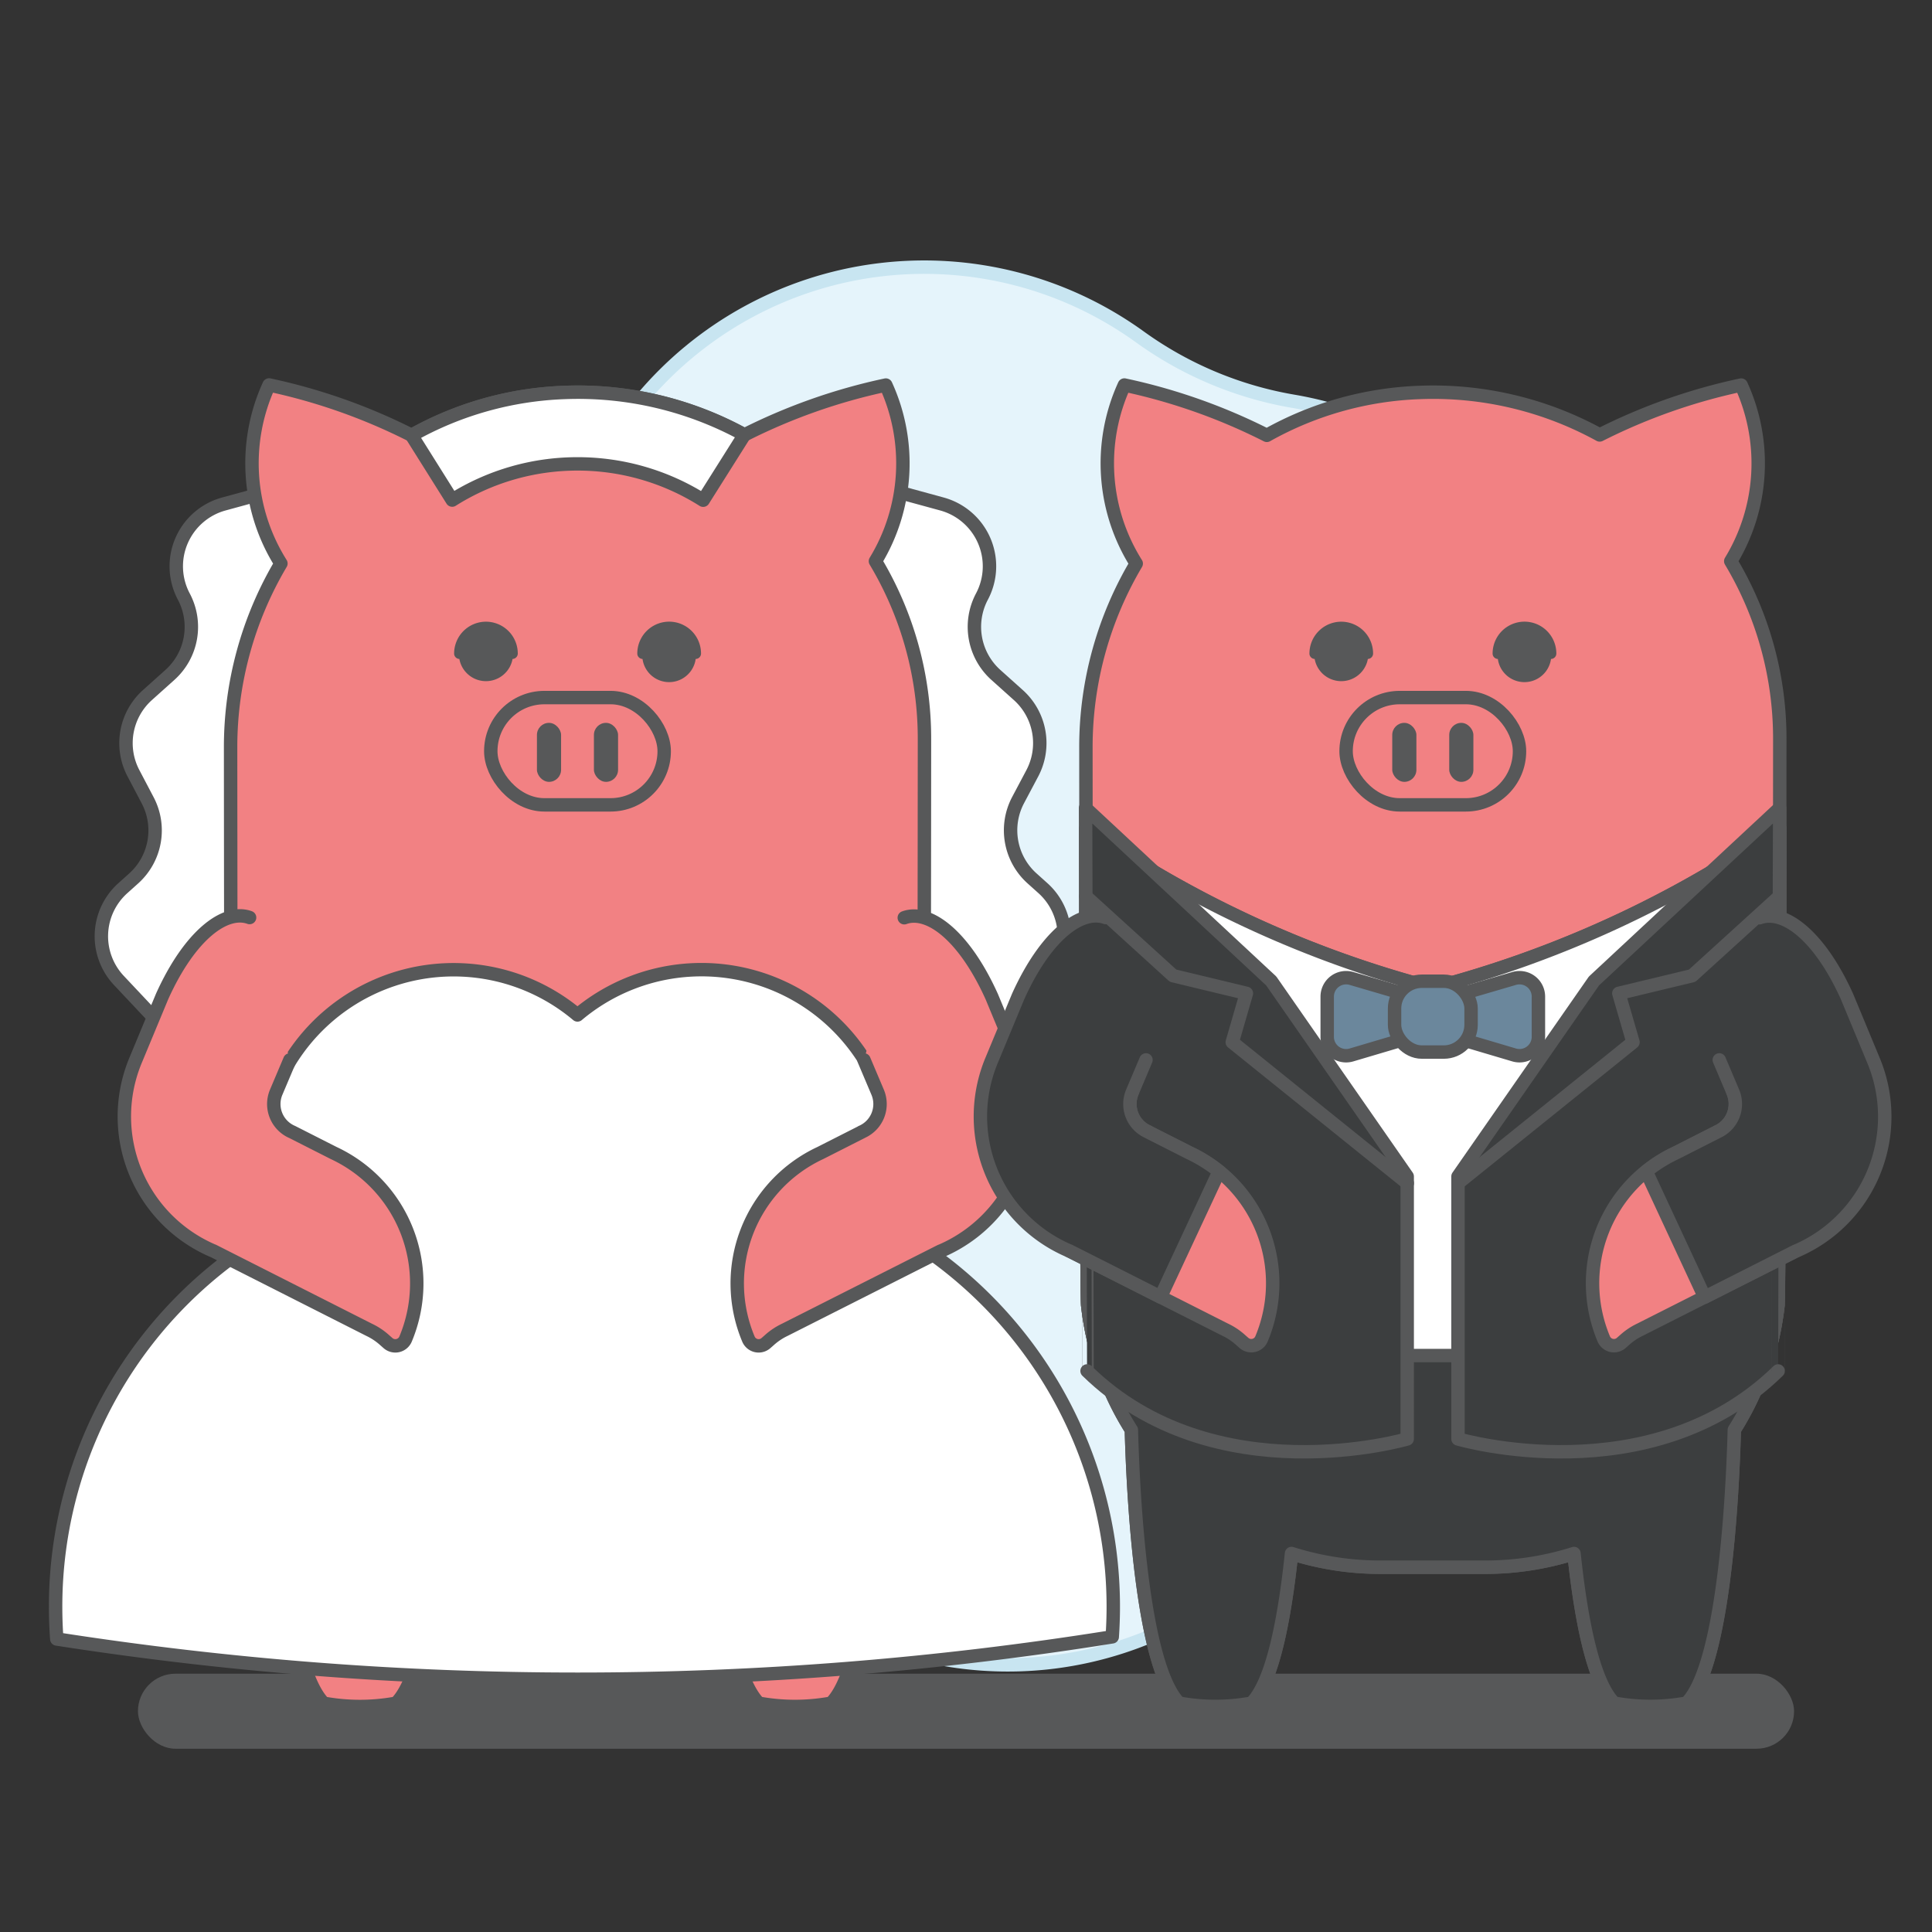 <svg xmlns="http://www.w3.org/2000/svg" viewBox="0 0 576 576"><rect x="0" y="0" width="576" height="576" fill="#333333" stroke="none"/><defs><style>.cls-1{fill:#575859;}.cls-2{fill:#e5f4fb;stroke:#c8e5f1;}.cls-2,.cls-3,.cls-4,.cls-5{stroke-linecap:round;stroke-linejoin:round;}.cls-2,.cls-3,.cls-4,.cls-5,.cls-6{stroke-width:4px;}.cls-3{fill:#fff;}.cls-3,.cls-4,.cls-5,.cls-6{stroke:#575859;}.cls-4{fill:#f28183;}.cls-5{fill:#3c3e3f;}.cls-6{fill:#6b879c;stroke-miterlimit:10;}</style></defs><title>_wedding</title><g id="BGs"><rect class="cls-1" x="41.13" y="498.99" width="493.75" height="22.37" rx="11.19"/><path class="cls-2" d="M385.65,119.65h0a109.85,109.85,0,0,1,90.73,119.47h0a109.73,109.73,0,0,0,6.24,49.27h0a109.85,109.85,0,0,1-58.1,138.31h0a109.89,109.89,0,0,0-39.55,30h0a109.85,109.85,0,0,1-148.83,18.84h0a109.84,109.84,0,0,0-45.79-19.23h0A109.85,109.85,0,0,1,99.62,336.88h0a109.73,109.73,0,0,0-6.24-49.27h0a109.85,109.85,0,0,1,58.1-138.31h0a109.89,109.89,0,0,0,39.55-30h0a109.85,109.85,0,0,1,148.83-18.84h0A109.84,109.84,0,0,0,385.65,119.65Z"/></g><g id="Layer_1" data-name="Layer 1"><path class="cls-3" d="M110.65,138.26l-43.93,12a19.26,19.26,0,0,0-11.92,27.6h0a19.24,19.24,0,0,1-4.15,23.36l-6.69,6a19.25,19.25,0,0,0-4.15,23.36L44,238.55a19.25,19.25,0,0,1-4.16,23.36l-3.22,2.89a19.25,19.25,0,0,0-1.16,27.53l21.83,23.21"/><path class="cls-3" d="M236.9,138.26l43.94,12a19.25,19.25,0,0,1,11.91,27.6h0a19.26,19.26,0,0,0,4.16,23.36l6.69,6a19.25,19.25,0,0,1,4.15,23.36l-4.21,7.94a19.26,19.26,0,0,0,4.15,23.36l3.22,2.89a19.25,19.25,0,0,1,1.17,27.53l-21.84,23.21"/><path class="cls-4" d="M275.05,389.31a87.33,87.33,0,0,1-13,37c-.7,25.33-3.78,71-14.29,81.49a3.24,3.24,0,0,0-.48.07,59.9,59.9,0,0,1-20.56,0l-.47-.06c-6.28-6.28-9.91-25.1-12-44.63a87.79,87.79,0,0,1-26.53,4.08H156.6a87.85,87.85,0,0,1-26.54-4.08c-2.05,19.53-5.68,38.35-12,44.63a3.48,3.48,0,0,0-.49.07,59.84,59.84,0,0,1-20.55,0l-.48-.06C86.09,497.29,83,451.64,82.31,426.31a87.33,87.33,0,0,1-13-37c-.47-.47-.56-166.49-.56-166.49a107.35,107.35,0,0,1,15-54.82,56.1,56.1,0,0,1-3.53-53.23,174.28,174.28,0,0,1,42.47,15A100.34,100.34,0,0,1,168.4,117a103.12,103.12,0,0,1,53.53,12.67,173.85,173.85,0,0,1,42.17-14.87A56.08,56.08,0,0,1,261,167.31a102.93,102.93,0,0,1,14.62,53S275.54,389.81,275.05,389.31Z"/><path class="cls-1" d="M144.88,185.35a9.5,9.5,0,0,0-9.49,9.49,1.62,1.62,0,0,0,1.56,1.62,8.06,8.06,0,0,0,15.86,0,1.62,1.62,0,0,0,1.56-1.62A9.5,9.5,0,0,0,144.88,185.35Z"/><path class="cls-1" d="M209,194.84a9.49,9.49,0,1,0-19,0,1.61,1.61,0,0,0,1.56,1.62,8,8,0,0,0,15.85,0A1.61,1.61,0,0,0,209,194.84Z"/><rect class="cls-4" x="146.32" y="207.97" width="51.7" height="31.99" rx="16"/><path class="cls-3" d="M263.44,364.87a57.35,57.35,0,0,0-91.27-62.28,57.36,57.36,0,0,0-90.59,64.17,129.35,129.35,0,0,0-65,112.29q0,4.83.35,9.59a1007.48,1007.48,0,0,0,155.28,12A1007,1007,0,0,0,331.6,488c.2-3,.31-5.93.31-8.93A129.36,129.36,0,0,0,263.44,364.87Z"/><rect class="cls-1" x="160.08" y="215.51" width="7.2" height="17.59" rx="3.6"/><rect class="cls-1" x="177.07" y="215.51" width="7.2" height="17.59" rx="3.6"/><path class="cls-4" d="M257.58,316l4.07,9.61a9.07,9.07,0,0,1-4.82,11.9h.05l-12.3,6.24a42.9,42.9,0,0,0-21.43,55.51,3.3,3.3,0,0,0,5.25,1.13l1-.88a19.11,19.11,0,0,1,4.6-3.06l46.42-23.46-.07.05a43.56,43.56,0,0,0,23.13-57.1l-7.8-18.8c-8.25-18.29-18.82-26.17-26.08-23.53h0"/><path class="cls-4" d="M86.42,316l-4.07,9.61a9.07,9.07,0,0,0,4.82,11.9h0l12.3,6.24a42.9,42.9,0,0,1,21.43,55.51,3.31,3.31,0,0,1-5.26,1.13l-1-.88a19,19,0,0,0-4.61-3.06L63.58,372.93l.08.05a43.56,43.56,0,0,1-23.14-57.1l7.81-18.8c8.25-18.29,18.82-26.17,26.08-23.53h0"/><path class="cls-3" d="M172.17,138.3a70,70,0,0,1,37.47,10.83l12.29-19.49A103.12,103.12,0,0,0,168.4,117a100.34,100.34,0,0,0-45.68,12.82l12.1,19.27A69.88,69.88,0,0,1,172.17,138.3Z"/><path class="cls-4" d="M530.05,389.31a87.2,87.2,0,0,1-13,37c-.69,25.33-3.78,71-14.28,81.49a3.48,3.48,0,0,0-.49.07,59.84,59.84,0,0,1-20.55,0l-.48-.06c-6.27-6.28-9.9-25.1-12-44.63a87.8,87.8,0,0,1-26.54,4.08H411.6a87.85,87.85,0,0,1-26.54-4.08c-2.05,19.53-5.68,38.35-11.95,44.63a3.48,3.48,0,0,0-.49.07,59.84,59.84,0,0,1-20.55,0l-.48-.06c-10.5-10.51-13.59-56.16-14.28-81.49a87.33,87.33,0,0,1-13-37c-.47-.47-.56-166.49-.56-166.49a107.35,107.35,0,0,1,15-54.82,56.1,56.1,0,0,1-3.53-53.23,174.28,174.28,0,0,1,42.47,15A100.34,100.34,0,0,1,423.4,117a103.12,103.12,0,0,1,53.53,12.67,173.7,173.7,0,0,1,42.17-14.87A56.08,56.08,0,0,1,516,167.31a102.93,102.93,0,0,1,14.62,53S530.54,389.81,530.05,389.31Z"/><path class="cls-1" d="M399.88,185.35a9.5,9.5,0,0,0-9.49,9.49,1.62,1.62,0,0,0,1.56,1.62,8.06,8.06,0,0,0,15.86,0,1.62,1.62,0,0,0,1.56-1.62A9.5,9.5,0,0,0,399.88,185.35Z"/><path class="cls-1" d="M464,194.84a9.49,9.49,0,1,0-19,0,1.61,1.61,0,0,0,1.56,1.62,8,8,0,0,0,15.85,0A1.61,1.61,0,0,0,464,194.84Z"/><path class="cls-5" d="M427.17,294.55a326.27,326.27,0,0,1-103.41-47.64c0,46,.18,142,.54,142.4a87.33,87.33,0,0,0,13,37c.69,25.33,3.78,71,14.28,81.49l.48.06a59.84,59.84,0,0,0,20.55,0,3.48,3.48,0,0,1,.49-.07c6.27-6.28,9.9-25.1,11.95-44.63a87.85,87.85,0,0,0,26.54,4.08h31.14a87.8,87.8,0,0,0,26.54-4.08c2.05,19.53,5.68,38.35,12,44.63l.48.06a59.84,59.84,0,0,0,20.55,0,3.48,3.48,0,0,1,.49-.07c10.5-10.51,13.59-56.16,14.28-81.49a87.2,87.2,0,0,0,13-37c.37.37.5-94.73.54-142.4A326.42,326.42,0,0,1,427.17,294.55Z"/><rect class="cls-4" x="401.32" y="207.97" width="51.7" height="31.99" rx="16"/><path class="cls-3" d="M323.76,246.91c0,46,.18,142,.54,142.4a87.54,87.54,0,0,0,3,14.83H527.07a88.53,88.53,0,0,0,3-14.83c.37.37.5-94.73.54-142.4a326.42,326.42,0,0,1-103.42,47.64A326.27,326.27,0,0,1,323.76,246.91Z"/><rect class="cls-1" x="415.08" y="215.51" width="7.2" height="17.59" rx="3.6"/><rect class="cls-1" x="432.07" y="215.51" width="7.2" height="17.59" rx="3.6"/><path class="cls-6" d="M427.87,298.61l23.57-6.9a5.64,5.64,0,0,1,7.22,5.41v12a5.64,5.64,0,0,1-7.24,5.4l-23.17-6.87"/><path class="cls-6" d="M426.47,298.61l-23.56-6.9a5.64,5.64,0,0,0-7.22,5.41v12a5.63,5.63,0,0,0,7.23,5.4l23.18-6.87"/><rect class="cls-6" x="415.77" y="292.54" width="22.81" height="21.12" rx="8.12"/><path class="cls-5" d="M530.59,240.91l-55.37,51.55-40.54,58.28V429s57.43,16.9,95.45-20.27C530.13,408.75,530.59,237.51,530.59,240.91Z"/><path class="cls-4" d="M516.65,325.56a9.08,9.08,0,0,1-4.82,11.9h.05l-12.3,6.24a42.9,42.9,0,0,0-21.43,55.51,3.3,3.3,0,0,0,5.25,1.13l1-.88a19.11,19.11,0,0,1,4.6-3.06l46.42-23.46-.07.05"/><path class="cls-5" d="M512.58,316l4.07,9.61a9.08,9.08,0,0,1-4.82,11.9h.05l-12.3,6.24a43.44,43.44,0,0,0-8.79,5.5l17.43,37.49,27.19-13.75-.07.05a43.57,43.57,0,0,0,23.13-57.1l-7.8-18.8c-8.25-18.29-18.82-26.17-26.08-23.53h0"/><polyline class="cls-5" points="434.68 352.74 486.86 310.72 482.63 296.15 504.5 290.89 530.51 267.24"/><path class="cls-5" d="M323.65,240.91,379,292.46l40.54,58.28V429s-57.44,16.9-95.45-20.27C324.11,408.75,323.65,237.51,323.65,240.91Z"/><path class="cls-4" d="M337.59,325.56a9.07,9.07,0,0,0,4.82,11.9h-.05l12.3,6.24a42.9,42.9,0,0,1,21.43,55.51,3.31,3.31,0,0,1-5.26,1.13l-1-.88a19,19,0,0,0-4.61-3.06l-46.42-23.46.08.05"/><path class="cls-5" d="M341.66,316l-4.07,9.61a9.07,9.07,0,0,0,4.82,11.9h-.05l12.3,6.24a43.71,43.71,0,0,1,8.79,5.5L346,386.68l-27.2-13.75.08.05a43.56,43.56,0,0,1-23.14-57.1l7.81-18.8c8.25-18.29,18.82-26.17,26.08-23.53h0"/><polyline class="cls-5" points="419.56 352.74 367.38 310.72 371.6 296.15 349.73 290.89 323.73 267.24"/></g></svg>
